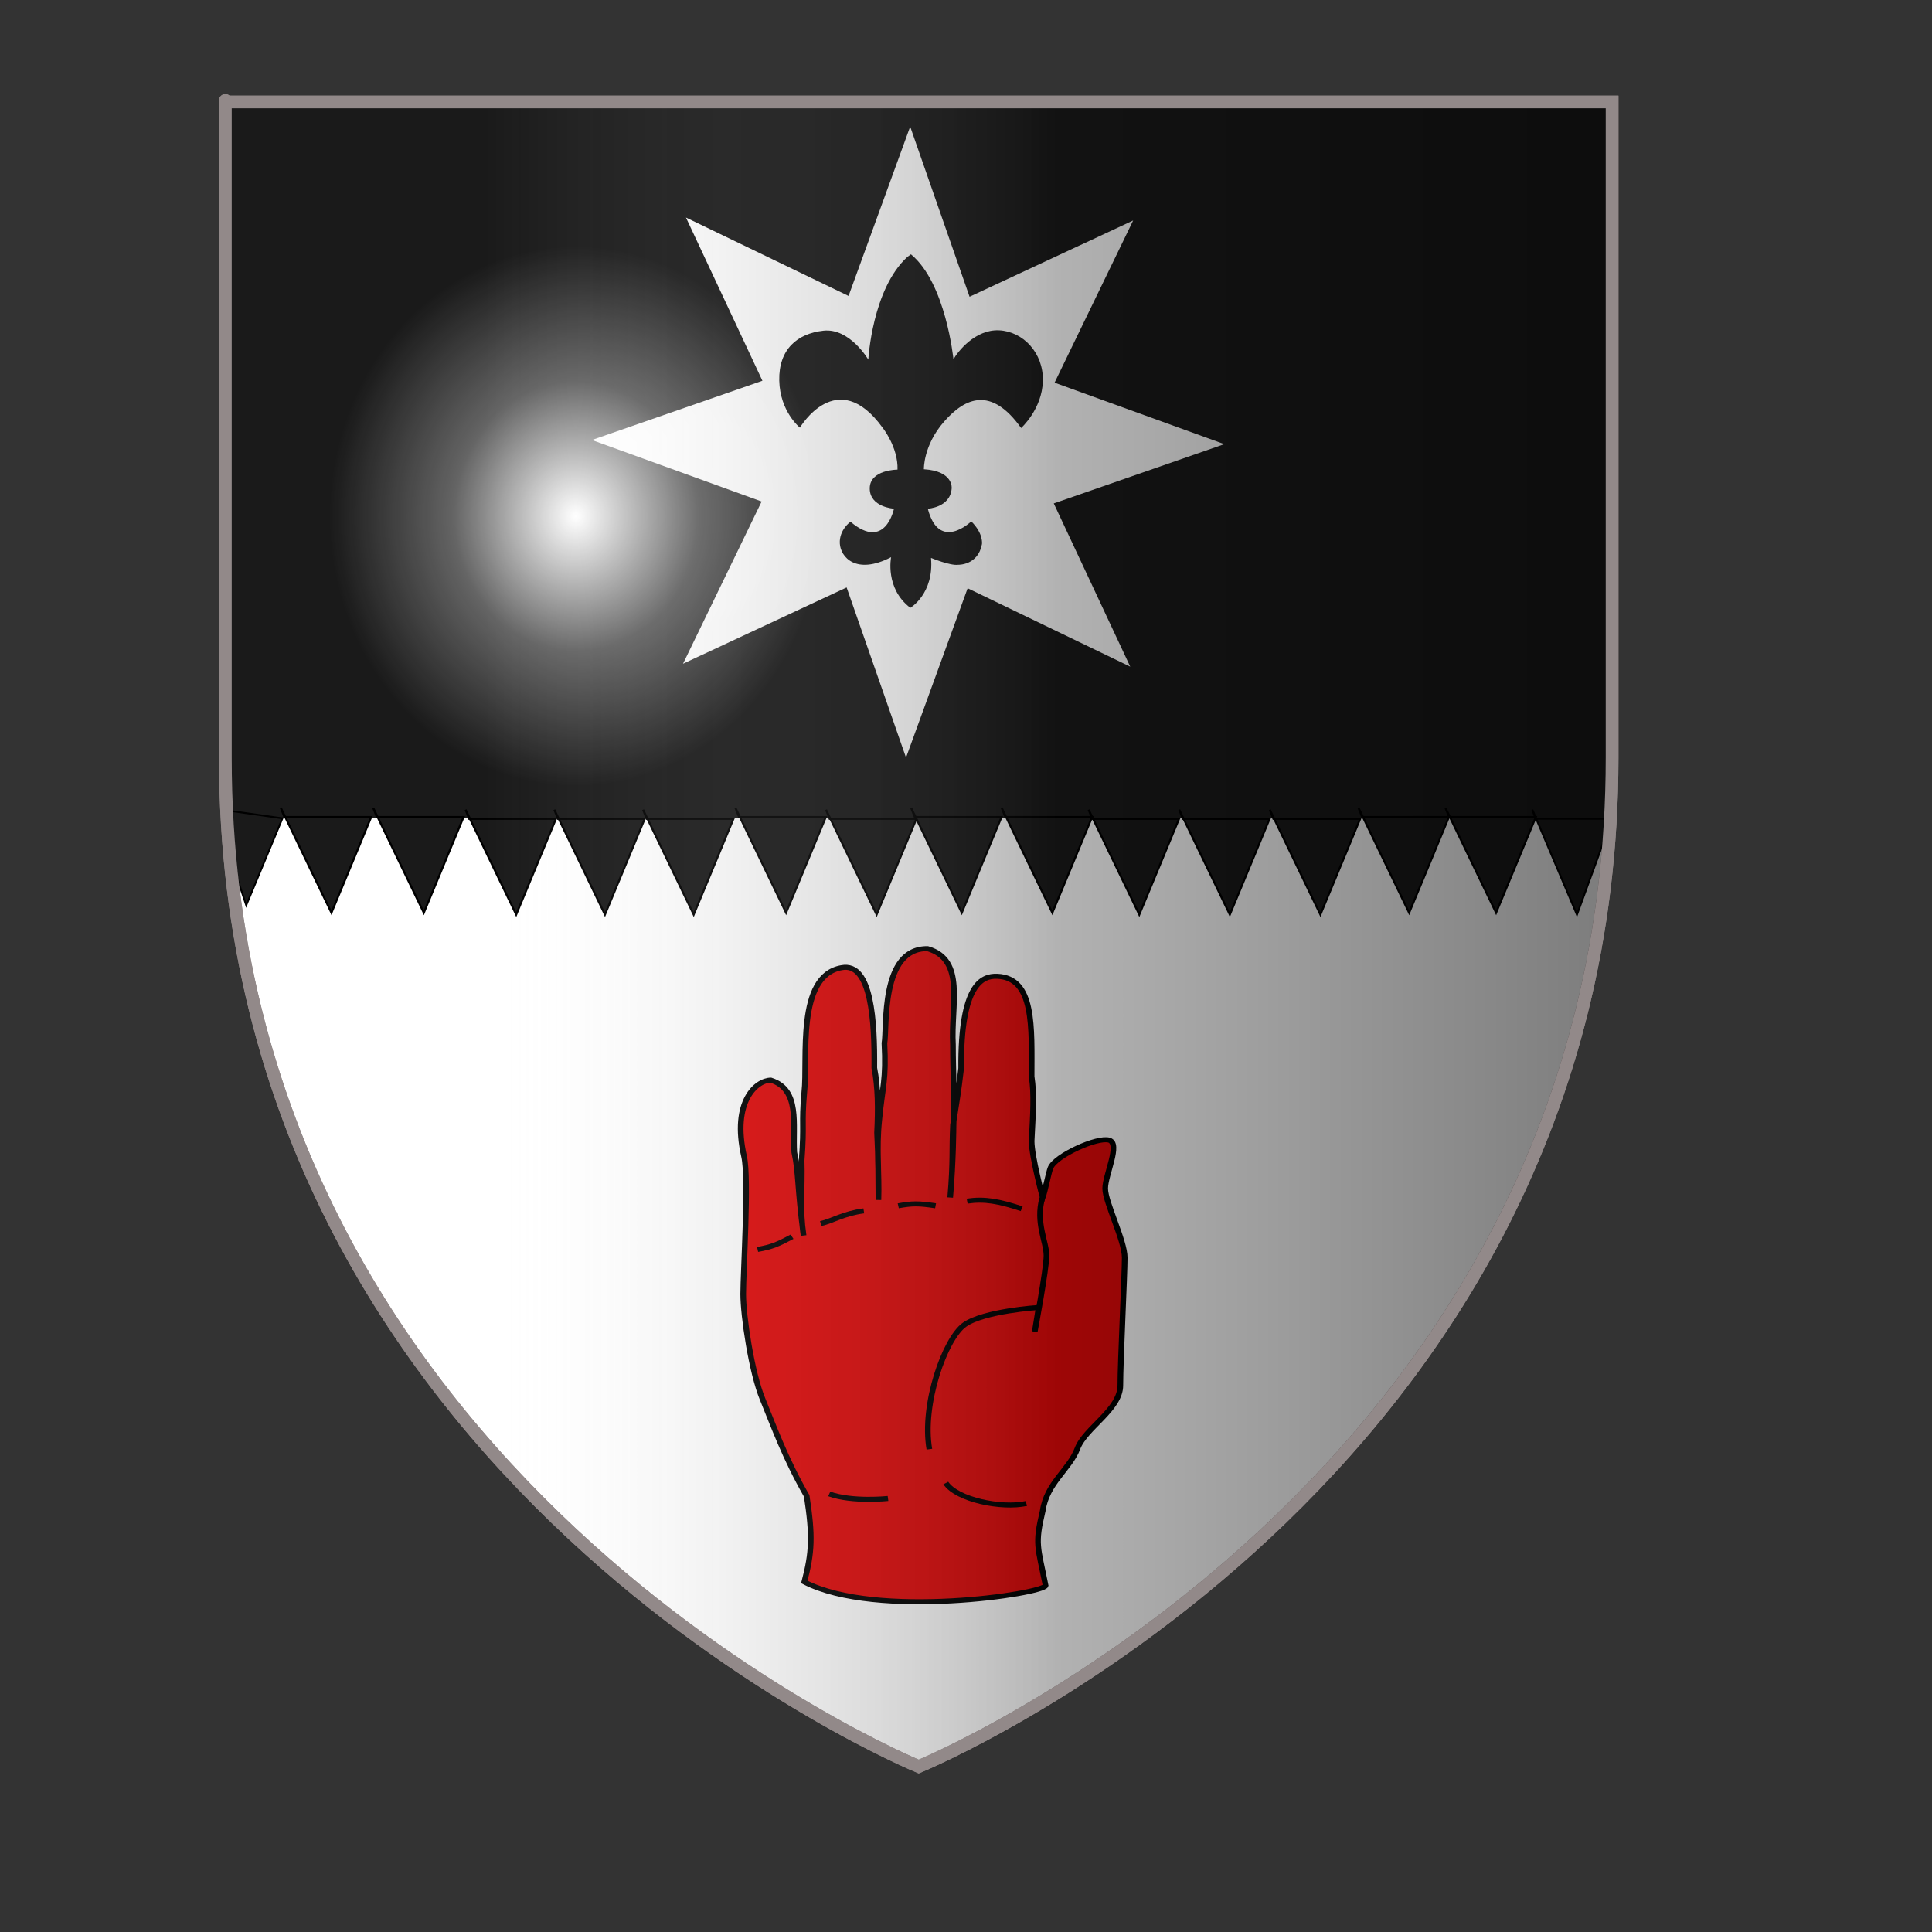 <?xml version="1.0" encoding="UTF-8" standalone="no"?>
<!-- Created with Inkscape (http://www.inkscape.org/) -->
<svg
   xmlns:dc="http://purl.org/dc/elements/1.1/"
   xmlns:cc="http://web.resource.org/cc/"
   xmlns:rdf="http://www.w3.org/1999/02/22-rdf-syntax-ns#"
   xmlns:svg="http://www.w3.org/2000/svg"
   xmlns="http://www.w3.org/2000/svg"
   xmlns:xlink="http://www.w3.org/1999/xlink"
   xmlns:sodipodi="http://sodipodi.sourceforge.net/DTD/sodipodi-0.dtd"
   xmlns:inkscape="http://www.inkscape.org/namespaces/inkscape"
   width="800pt"
   height="800pt"
   id="svg2280"
   sodipodi:version="0.32"
   inkscape:version="0.45"
   version="1.0"
   sodipodi:docbase="/home/mario/Documenti/Università/Monnezza"
   sodipodi:docname="tyrone_arms_3d.svg"
   inkscape:output_extension="org.inkscape.output.svg.inkscape"
   sodipodi:modified="true">
  <rect width="100%" height="100%" fill="#333333" stroke="none"/>
  <defs
     id="defs2282">
    <linearGradient
       id="linearGradient15166">
      <stop
         id="stop15168"
         offset="0"
         style="stop-color:#ffffff;stop-opacity:1;" />
      <stop
         style="stop-color:#ffffff;stop-opacity:0.321;"
         offset="0.5"
         id="stop15172" />
      <stop
         id="stop15170"
         offset="1"
         style="stop-color:#ffffff;stop-opacity:0;" />
    </linearGradient>
    <clipPath
       id="id0">
      <path
         d="M5.31374e+006 3.26271e+006c-65270,65310 -261520,266880 -388790,452890 -154530,225850 -569070,720240 -854340,1.20761e+006 -1.2023e+006,2.05391e+006 -1.19434e+006,5.49093e+006 198100,7.4458e+006 476060,668320 442260,547140 584920,856200 142640,309060 190180,427920 202070,594340 31740,444460 -294550,155210 -487370,261530 -390520,215290 117220,590720 400650,493750 0,0 -131090,282560 188010,205050 319100,-77510 718910,-223340 1.03987e+006,-579940 320950,-356610 392270,-499260 463590,-641910 71320,-142640 95100,-213960 95100,-213960 0,0 -404160,-213960 -927190,-867760 -523020,-653770 -939080,-1.21247e+006 -1.28379e+006,-2.5438e+006 -344730,-1.33136e+006 -202090,-2.1159e+006 -71340,-2.78157e+006 130770,-665670 701340,-1.74739e+006 986640,-2.16344e+006 268680,-391840 621680,-709850 661830,-745520 -224270,-193200 -424970,-412500 -591450,-641570l-3410 -4680c-9140,-12640 -18180,-25290 -27130,-37980l-9700 -13840 -280 -400c-9220,-13230 -18300,-26470 -27300,-39750l-1770 -2610c-53260,-78850 -102360,-158520 -146920,-238440z"
         id="path54153" />
    </clipPath>
    <clipPath
       id="id1">
      <path
         d="M1.07058e+007 4.54366e+006c-62930,-1.51309e+006 -1.27894e+006,-1.07553e+006 -1.95032e+006,-800920 -638320,261090 -1.34718e+006,-281870 -2.4159e+006,-1.57806e+006 -353750,344270 -707510,688550 -1.06127e+006,1.03279e+006 530760,1.00966e+006 1.80729e+006,2.01425e+006 2.9844e+006,1.70945e+006 751830,-194670 1.37436e+006,-722430 1.49062e+006,-635890 71490,53210 47890,165800 47890,165800 345010,89210 598330,125970 904580,106830z"
         id="path54156" />
    </clipPath>
    <clipPath
       id="id2">
      <path
         d="M5.92575e+006 1.25947e+007c88620,-183770 3.63227e+006,-7.53119e+006 3.69499e+006,-7.65665e+006 145090,-290170 413980,-120750 368450,152470 -25400,152450 -406560,1.34671e+006 -406560,1.34671e+006l-2.73153e+006 6.49217e+006 -198280 349880c-138440,-95120 -405130,-303980 -727070,-684580z"
         id="path54159" />
    </clipPath>
    <clipPath
       id="id3">
      <path
         d="M4.5888e+006 5.35145e+006c-400490,527930 -650900,1.29655e+006 -747280,1.9453e+006 -130810,880410 -102660,1.70479e+006 42700,2.57804e+006 70020,420790 229550,809470 367230,1.20993e+006 -48390,152480 -96800,304970 -145190,457470 -99620,27070 -199260,54150 -298910,81240 -8540,-21390 -17080,-42760 -25630,-64130 -236410,-473440 -381250,-982270 -486800,-1.50067e+006 -209600,-1.02936e+006 -268920,-2.27745e+006 25630,-3.29631e+006 155630,-538330 417890,-1.5019e+006 794260,-1.89826e+006 82550,-31350 165100,-62710 247670,-94060 74010,76950 148030,153930 222060,230880 1420,116850 2840,233720 4260,350570z"
         id="path54162" />
    </clipPath>
    <clipPath
       id="id4">
      <path
         d="M8.1597e+006 1.33614e+007c76220,-139770 2.19793e+006,-6.49218e+006 2.41392e+006,-7.19095e+006 131560,-425670 556320,-1.17296e+006 -490,-1.40236e+006 -436260,-179740 -619840,269840 -761800,589250 -1.10615e+006,2.48885e+006 -2.01248e+006,5.15569e+006 -3.09999e+006,7.62291e+006 -28910,65570 -97110,195000 -60680,297570 67190,46290 104890,66260 104890,66260 0,0 -3620,10950 -12370,32880 28470,14730 63950,26790 107920,35250 330330,63520 635230,25410 902040,88930 266810,63520 419260,-127040 406560,-139740z"
         id="path54165" />
    </clipPath>
    <radialGradient
       gradientTransform="matrix(1.353,0,0,1.349,-77.629,-85.747)"
       gradientUnits="userSpaceOnUse"
       xlink:href="#linearGradient2893"
       id="radialGradient3163"
       fy="226.331"
       fx="221.445"
       r="300"
       cy="226.331"
       cx="221.445" />
    <radialGradient
       gradientTransform="matrix(0,1.386,-1.323,-5.741131e-8,-158.082,-109.541)"
       gradientUnits="userSpaceOnUse"
       xlink:href="#linearGradient2955"
       id="radialGradient2871"
       fy="218.901"
       fx="225.524"
       r="300"
       cy="218.901"
       cx="225.524" />
    <radialGradient
       gradientTransform="matrix(0,1.749,-1.593,-1.049767e-7,551.788,-191.29)"
       gradientUnits="userSpaceOnUse"
       xlink:href="#linearGradient2955"
       id="radialGradient2865"
       fy="218.901"
       fx="225.524"
       r="300"
       cy="218.901"
       cx="225.524" />
    <radialGradient
       gradientTransform="matrix(-4.167939e-4,2.183,-1.884,-3.599562e-4,615.597,-289.121)"
       gradientUnits="userSpaceOnUse"
       xlink:href="#linearGradient2955"
       id="radialGradient1911"
       fy="218.901"
       fx="225.524"
       r="300"
       cy="218.901"
       cx="225.524" />
    <clipPath
       id="clip">
      <path
         id="path10"
         d="M 0,-200 L 0,600 L 300,600 L 300,-200 L 0,-200 z " />
    </clipPath>
    <polygon
       id="star"
       transform="scale(53,53)"
       points="0,-1 0.588,0.809 -0.951,-0.309 0.951,-0.309 -0.588,0.809 0,-1 " />
    <radialGradient
       gradientTransform="matrix(-4.167939e-4,2.183,-1.884,-3.599562e-4,615.597,-289.121)"
       gradientUnits="userSpaceOnUse"
       xlink:href="#linearGradient2955"
       id="radialGradient2961"
       fy="218.901"
       fx="225.524"
       r="300"
       cy="218.901"
       cx="225.524" />
    <linearGradient
       id="linearGradient2955">
      <stop
         id="stop2867"
         offset="0"
         style="stop-color:#fd0000;stop-opacity:1" />
      <stop
         id="stop2873"
         offset="0.5"
         style="stop-color:#e77275;stop-opacity:0.659" />
      <stop
         id="stop2959"
         offset="1"
         style="stop-color:black;stop-opacity:0.323" />
    </linearGradient>
    <linearGradient
       id="linearGradient2885">
      <stop
         id="stop2887"
         offset="0"
         style="stop-color:white;stop-opacity:1" />
      <stop
         id="stop2891"
         offset="0.229"
         style="stop-color:white;stop-opacity:1" />
      <stop
         id="stop2889"
         offset="1"
         style="stop-color:black;stop-opacity:1" />
    </linearGradient>
    <linearGradient
       id="linearGradient2893">
      <stop
         id="stop2895"
         offset="0"
         style="stop-color:white;stop-opacity:0.314" />
      <stop
         id="stop2897"
         offset="0.19"
         style="stop-color:white;stop-opacity:0.251" />
      <stop
         id="stop2901"
         offset="0.6"
         style="stop-color:#6b6b6b;stop-opacity:0.125" />
      <stop
         id="stop2899"
         offset="1"
         style="stop-color:black;stop-opacity:0.125" />
    </linearGradient>
    <linearGradient
       gradientUnits="userSpaceOnUse"
       xlink:href="#linearGradient1732"
       id="linearGradient2433"
       y2="96.5"
       x2="180"
       y1="92.5"
       x1="171" />
    <linearGradient
       gradientTransform="translate(-1.428571e-5,-5.714286e-5)"
       gradientUnits="userSpaceOnUse"
       xlink:href="#linearGradient1732"
       id="linearGradient1561"
       y2="467.622"
       x2="124.137"
       y1="496.131"
       x1="94.281" />
    <linearGradient
       gradientTransform="translate(-1.428571e-5,-5.714286e-5)"
       gradientUnits="userSpaceOnUse"
       xlink:href="#linearGradient1732"
       id="linearGradient1559"
       y2="185.716"
       x2="296.929"
       y1="176.249"
       x1="270.496" />
    <linearGradient
       gradientTransform="translate(-1.428571e-5,-5.714286e-5)"
       gradientUnits="userSpaceOnUse"
       xlink:href="#linearGradient1732"
       id="linearGradient1557"
       y2="101.814"
       x2="193.021"
       y1="75.234"
       x1="179.583" />
    <linearGradient
       gradientTransform="translate(-1.428571e-5,-5.714286e-5)"
       gradientUnits="userSpaceOnUse"
       xlink:href="#linearGradient1732"
       id="linearGradient1555"
       y2="90.412"
       x2="137.605"
       y1="75.234"
       x1="112.239" />
    <linearGradient
       gradientTransform="translate(-1.428571e-5,-5.714286e-5)"
       gradientUnits="userSpaceOnUse"
       xlink:href="#linearGradient1732"
       id="linearGradient1553"
       y2="137.971"
       x2="124.361"
       y1="139.21"
       x1="87.547" />
    <linearGradient
       gradientTransform="translate(-1.428571e-5,-5.714286e-5)"
       gradientUnits="userSpaceOnUse"
       xlink:href="#linearGradient1732"
       id="linearGradient1551"
       y2="137.971"
       x2="157.2"
       y1="115.64"
       x1="124.585" />
    <linearGradient
       gradientTransform="translate(-1.428571e-5,-5.714286e-5)"
       gradientUnits="userSpaceOnUse"
       xlink:href="#linearGradient1732"
       id="linearGradient1549"
       y2="213.55"
       x2="211.83"
       y1="217.778"
       x1="177.338" />
    <linearGradient
       id="linearGradient1732">
      <stop
         id="stop1734"
         offset="0"
         style="stop-color:white;stop-opacity:1" />
      <stop
         id="stop1736"
         offset="1"
         style="stop-color:white;stop-opacity:1" />
    </linearGradient>
    <linearGradient
       gradientTransform="translate(75.923,47.102)"
       gradientUnits="userSpaceOnUse"
       xlink:href="#linearGradient1732"
       id="linearGradient1397"
       y2="48.303"
       x2="243.124"
       y1="51.421"
       x1="241.143" />
    <linearGradient
       gradientTransform="translate(-1.428571e-5,-5.714286e-5)"
       gradientUnits="userSpaceOnUse"
       xlink:href="#linearGradient1732"
       id="linearGradient1682"
       y2="546.905"
       x2="341.27"
       y1="571.111"
       x1="337.302" />
    <linearGradient
       gradientTransform="translate(-1.428571e-5,-5.714286e-5)"
       gradientUnits="userSpaceOnUse"
       xlink:href="#linearGradient1732"
       id="linearGradient1674"
       y2="547.595"
       x2="319.151"
       y1="566.746"
       x1="300" />
    <linearGradient
       gradientTransform="translate(-1.428571e-5,-5.714286e-5)"
       gradientUnits="userSpaceOnUse"
       xlink:href="#linearGradient1732"
       id="linearGradient1666"
       y2="534.603"
       x2="312.302"
       y1="534.206"
       x1="266.27" />
    <linearGradient
       gradientTransform="translate(-1.428571e-5,-5.714286e-5)"
       gradientUnits="userSpaceOnUse"
       xlink:href="#linearGradient1732"
       id="linearGradient1658"
       y2="513.175"
       x2="321.825"
       y1="493.73"
       x1="292.857" />
    <linearGradient
       gradientTransform="translate(-1.428571e-5,-5.714286e-5)"
       gradientUnits="userSpaceOnUse"
       xlink:href="#linearGradient1732"
       id="linearGradient1650"
       y2="458.413"
       x2="186.508"
       y1="491.746"
       x1="186.508" />
    <linearGradient
       gradientTransform="translate(-1.428571e-5,-5.714286e-5)"
       gradientUnits="userSpaceOnUse"
       xlink:href="#linearGradient1732"
       id="linearGradient1642"
       y2="454.048"
       x2="163.889"
       y1="488.968"
       x1="143.651" />
    <linearGradient
       gradientTransform="translate(-1.428571e-5,-5.714286e-5)"
       gradientUnits="userSpaceOnUse"
       xlink:href="#linearGradient1732"
       id="linearGradient1582"
       y2="242.341"
       x2="130.357"
       y1="225.278"
       x1="107.143" />
    <linearGradient
       gradientTransform="translate(-1.428571e-5,-5.714286e-5)"
       gradientUnits="userSpaceOnUse"
       xlink:href="#linearGradient1732"
       id="linearGradient1622"
       y2="415.357"
       x2="166.667"
       y1="395.317"
       x1="131.151" />
    <linearGradient
       gradientTransform="translate(-1.428571e-5,-5.714286e-5)"
       gradientUnits="userSpaceOnUse"
       xlink:href="#linearGradient1732"
       id="linearGradient1614"
       y2="294.722"
       x2="136.325"
       y1="312.778"
       x1="118.452" />
    <linearGradient
       gradientTransform="translate(-1.428571e-5,-5.714286e-5)"
       gradientUnits="userSpaceOnUse"
       xlink:href="#linearGradient1732"
       id="linearGradient1606"
       y2="280.635"
       x2="118.056"
       y1="297.103"
       x1="88.492" />
    <linearGradient
       gradientTransform="translate(-1.428571e-5,-5.714286e-5)"
       gradientUnits="userSpaceOnUse"
       xlink:href="#linearGradient1732"
       id="linearGradient1598"
       y2="257.619"
       x2="115.675"
       y1="260.595"
       x1="84.127" />
    <linearGradient
       gradientTransform="translate(-1.428571e-5,-5.714286e-5)"
       gradientUnits="userSpaceOnUse"
       xlink:href="#linearGradient1732"
       id="linearGradient1590"
       y2="258.413"
       x2="113.69"
       y1="264.167"
       x1="82.143" />
    <linearGradient
       gradientTransform="translate(-1.428571e-5,-5.714286e-5)"
       gradientUnits="userSpaceOnUse"
       xlink:href="#linearGradient1732"
       id="linearGradient1800"
       y2="166.385"
       x2="139.396"
       y1="191.963"
       x1="107.75" />
    <linearGradient
       gradientUnits="userSpaceOnUse"
       xlink:href="#linearGradient1732"
       id="linearGradient6168"
       y2="96.5"
       x2="180"
       y1="92.5"
       x1="171" />
    <linearGradient
       gradientTransform="translate(-1.428571e-5,-5.714286e-5)"
       gradientUnits="userSpaceOnUse"
       xlink:href="#linearGradient1732"
       id="linearGradient6166"
       y2="467.622"
       x2="124.137"
       y1="496.131"
       x1="94.281" />
    <linearGradient
       gradientTransform="translate(-1.428571e-5,-5.714286e-5)"
       gradientUnits="userSpaceOnUse"
       xlink:href="#linearGradient1732"
       id="linearGradient6164"
       y2="185.716"
       x2="296.929"
       y1="176.249"
       x1="270.496" />
    <linearGradient
       gradientTransform="translate(-1.428571e-5,-5.714286e-5)"
       gradientUnits="userSpaceOnUse"
       xlink:href="#linearGradient1732"
       id="linearGradient6162"
       y2="101.814"
       x2="193.021"
       y1="75.234"
       x1="179.583" />
    <linearGradient
       gradientTransform="translate(-1.428571e-5,-5.714286e-5)"
       gradientUnits="userSpaceOnUse"
       xlink:href="#linearGradient1732"
       id="linearGradient6160"
       y2="90.412"
       x2="137.605"
       y1="75.234"
       x1="112.239" />
    <linearGradient
       gradientTransform="translate(-1.428571e-5,-5.714286e-5)"
       gradientUnits="userSpaceOnUse"
       xlink:href="#linearGradient1732"
       id="linearGradient6158"
       y2="137.971"
       x2="124.361"
       y1="139.21"
       x1="87.547" />
    <linearGradient
       gradientTransform="translate(-1.428571e-5,-5.714286e-5)"
       gradientUnits="userSpaceOnUse"
       xlink:href="#linearGradient1732"
       id="linearGradient6156"
       y2="137.971"
       x2="157.2"
       y1="115.64"
       x1="124.585" />
    <linearGradient
       gradientTransform="translate(-1.428571e-5,-5.714286e-5)"
       gradientUnits="userSpaceOnUse"
       xlink:href="#linearGradient1732"
       id="linearGradient6154"
       y2="213.55"
       x2="211.83"
       y1="217.778"
       x1="177.338" />
    <linearGradient
       id="linearGradient6148">
      <stop
         id="stop6150"
         offset="0"
         style="stop-color:white;stop-opacity:1" />
      <stop
         id="stop6152"
         offset="1"
         style="stop-color:white;stop-opacity:1" />
    </linearGradient>
    <linearGradient
       gradientTransform="translate(75.923,47.102)"
       gradientUnits="userSpaceOnUse"
       xlink:href="#linearGradient1732"
       id="linearGradient6146"
       y2="48.303"
       x2="243.124"
       y1="51.421"
       x1="241.143" />
    <linearGradient
       gradientTransform="translate(-1.428571e-5,-5.714286e-5)"
       gradientUnits="userSpaceOnUse"
       xlink:href="#linearGradient1732"
       id="linearGradient6144"
       y2="546.905"
       x2="341.27"
       y1="571.111"
       x1="337.302" />
    <linearGradient
       gradientTransform="translate(-1.428571e-5,-5.714286e-5)"
       gradientUnits="userSpaceOnUse"
       xlink:href="#linearGradient1732"
       id="linearGradient6142"
       y2="547.595"
       x2="319.151"
       y1="566.746"
       x1="300" />
    <linearGradient
       gradientTransform="translate(-1.428571e-5,-5.714286e-5)"
       gradientUnits="userSpaceOnUse"
       xlink:href="#linearGradient1732"
       id="linearGradient6140"
       y2="534.603"
       x2="312.302"
       y1="534.206"
       x1="266.27" />
    <linearGradient
       gradientTransform="translate(-1.428571e-5,-5.714286e-5)"
       gradientUnits="userSpaceOnUse"
       xlink:href="#linearGradient1732"
       id="linearGradient6138"
       y2="513.175"
       x2="321.825"
       y1="493.73"
       x1="292.857" />
    <linearGradient
       gradientTransform="translate(-1.428571e-5,-5.714286e-5)"
       gradientUnits="userSpaceOnUse"
       xlink:href="#linearGradient1732"
       id="linearGradient6136"
       y2="458.413"
       x2="186.508"
       y1="491.746"
       x1="186.508" />
    <linearGradient
       gradientTransform="translate(-1.428571e-5,-5.714286e-5)"
       gradientUnits="userSpaceOnUse"
       xlink:href="#linearGradient1732"
       id="linearGradient6134"
       y2="454.048"
       x2="163.889"
       y1="488.968"
       x1="143.651" />
    <linearGradient
       gradientTransform="translate(-1.428571e-5,-5.714286e-5)"
       gradientUnits="userSpaceOnUse"
       xlink:href="#linearGradient1732"
       id="linearGradient6132"
       y2="242.341"
       x2="130.357"
       y1="225.278"
       x1="107.143" />
    <linearGradient
       gradientTransform="translate(-1.428571e-5,-5.714286e-5)"
       gradientUnits="userSpaceOnUse"
       xlink:href="#linearGradient1732"
       id="linearGradient6130"
       y2="415.357"
       x2="166.667"
       y1="395.317"
       x1="131.151" />
    <linearGradient
       gradientTransform="translate(-1.428571e-5,-5.714286e-5)"
       gradientUnits="userSpaceOnUse"
       xlink:href="#linearGradient1732"
       id="linearGradient6128"
       y2="294.722"
       x2="136.325"
       y1="312.778"
       x1="118.452" />
    <linearGradient
       gradientTransform="translate(-1.428571e-5,-5.714286e-5)"
       gradientUnits="userSpaceOnUse"
       xlink:href="#linearGradient1732"
       id="linearGradient6126"
       y2="280.635"
       x2="118.056"
       y1="297.103"
       x1="88.492" />
    <linearGradient
       gradientTransform="translate(-1.428571e-5,-5.714286e-5)"
       gradientUnits="userSpaceOnUse"
       xlink:href="#linearGradient1732"
       id="linearGradient6124"
       y2="257.619"
       x2="115.675"
       y1="260.595"
       x1="84.127" />
    <linearGradient
       gradientTransform="translate(-1.428571e-5,-5.714286e-5)"
       gradientUnits="userSpaceOnUse"
       xlink:href="#linearGradient1732"
       id="linearGradient6122"
       y2="258.413"
       x2="113.69"
       y1="264.167"
       x1="82.143" />
    <linearGradient
       gradientTransform="translate(-1.428571e-5,-5.714286e-5)"
       gradientUnits="userSpaceOnUse"
       xlink:href="#linearGradient1732"
       id="linearGradient6120"
       y2="166.385"
       x2="139.396"
       y1="191.963"
       x1="107.75" />
    <radialGradient
       gradientTransform="matrix(0,1.386,-1.323,-5.741131e-8,-158.082,-109.541)"
       gradientUnits="userSpaceOnUse"
       xlink:href="#linearGradient2955"
       id="radialGradient31018"
       fy="218.901"
       fx="225.524"
       r="300"
       cy="218.901"
       cx="225.524" />
    <radialGradient
       gradientTransform="matrix(0,1.749,-1.593,-1.049767e-7,551.788,-191.29)"
       gradientUnits="userSpaceOnUse"
       xlink:href="#linearGradient2955"
       id="radialGradient31016"
       fy="218.901"
       fx="225.524"
       r="300"
       cy="218.901"
       cx="225.524" />
    <radialGradient
       gradientTransform="matrix(-4.167939e-4,2.183,-1.884,-3.599562e-4,615.597,-289.121)"
       gradientUnits="userSpaceOnUse"
       xlink:href="#linearGradient2955"
       id="radialGradient31014"
       fy="218.901"
       fx="225.524"
       r="300"
       cy="218.901"
       cx="225.524" />
    <clipPath
       id="clipPath31010">
      <path
         id="path31012"
         d="M 0,-200 L 0,600 L 300,600 L 300,-200 L 0,-200 z " />
    </clipPath>
    <polygon
       id="polygon31008"
       transform="scale(53,53)"
       points="0,-1 0.588,0.809 -0.951,-0.309 0.951,-0.309 -0.588,0.809 0,-1 " />
    <radialGradient
       gradientTransform="matrix(-4.167939e-4,2.183,-1.884,-3.599562e-4,615.597,-289.121)"
       gradientUnits="userSpaceOnUse"
       xlink:href="#linearGradient2955"
       id="radialGradient31006"
       fy="218.901"
       fx="225.524"
       r="300"
       cy="218.901"
       cx="225.524" />
    <linearGradient
       id="linearGradient30998">
      <stop
         id="stop31000"
         offset="0"
         style="stop-color:#fd0000;stop-opacity:1" />
      <stop
         id="stop31002"
         offset="0.5"
         style="stop-color:#e77275;stop-opacity:0.659" />
      <stop
         id="stop31004"
         offset="1"
         style="stop-color:black;stop-opacity:0.323" />
    </linearGradient>
    <linearGradient
       id="linearGradient30990">
      <stop
         id="stop30992"
         offset="0"
         style="stop-color:white;stop-opacity:1" />
      <stop
         id="stop30994"
         offset="0.229"
         style="stop-color:white;stop-opacity:1" />
      <stop
         id="stop30996"
         offset="1"
         style="stop-color:black;stop-opacity:1" />
    </linearGradient>
    <linearGradient
       id="linearGradient30980">
      <stop
         id="stop30982"
         offset="0"
         style="stop-color:#ffffff;stop-opacity:0;" />
      <stop
         id="stop30984"
         offset="0.19"
         style="stop-color:#ffffff;stop-opacity:0;" />
      <stop
         id="stop30986"
         offset="0.6"
         style="stop-color:#000000;stop-opacity:0.303;" />
      <stop
         id="stop30988"
         offset="1"
         style="stop-color:#000000;stop-opacity:0.515;" />
    </linearGradient>
    <linearGradient
       inkscape:collect="always"
       xlink:href="#linearGradient30980"
       id="linearGradient14184"
       x1="28.029"
       y1="328.572"
       x2="579.907"
       y2="328.572"
       gradientUnits="userSpaceOnUse" />
    <radialGradient
       inkscape:collect="always"
       xlink:href="#linearGradient15166"
       id="radialGradient15164"
       cx="345.954"
       cy="313"
       fx="345.954"
       fy="313"
       r="110.069"
       gradientTransform="matrix(1,0,0,1.354,0,-110.794)"
       gradientUnits="userSpaceOnUse" />
  </defs>
  <sodipodi:namedview
     id="base"
     pagecolor="#ffffff"
     bordercolor="#666666"
     borderopacity="1.0"
     inkscape:pageopacity="0.0"
     inkscape:pageshadow="2"
     inkscape:zoom="0.5"
     inkscape:cx="433.86234"
     inkscape:cy="446.03223"
     inkscape:current-layer="layer7"
     inkscape:document-units="px"
     inkscape:window-width="1024"
     inkscape:window-height="712"
     inkscape:window-x="0"
     inkscape:window-y="6"
     showguides="true"
     inkscape:guide-bbox="true" />
  <g
     id="layer1"
     inkscape:label="Layer 1"
     inkscape:groupmode="layer">
    <g
       id="g2954"
       transform="matrix(1.4,0,0,1.4,81.677,55.333)">
      <g
         id="layer4" />
      <g
         id="layer2">
        <path
           id="path2875"
           style="opacity:1;fill:none;fill-opacity:1;fill-rule:evenodd;stroke:none;stroke-width:1px;stroke-linecap:butt;stroke-linejoin:miter;stroke-opacity:1"
           d="M 300,658.5 C 300,658.5 598.5,546.18 598.5,260.728 C 598.5,-24.723 598.5,2.176 598.5,2.176 L 1.5,2.176 L 1.5,260.728 C 1.5,546.18 300,658.5 300,658.5 z " />
      </g>
      <path
         d="M 303.968,657.136 C 303.968,657.136 30.536,544.794 30.536,259.286 C 30.536,-26.221 30.536,0.684 30.536,0.684 L 577.4,0.684 L 577.4,259.286 C 577.4,544.794 303.968,657.136 303.968,657.136 z "
         style="fill:#ffffff;fill-opacity:1;fill-rule:evenodd;stroke:#928989;stroke-width:5.014;stroke-linecap:butt;stroke-linejoin:miter;stroke-miterlimit:4;stroke-dasharray:none;stroke-opacity:1"
         id="path1411" />
      <rect
         style="opacity:1;fill:#1a1a1a;fill-opacity:1;fill-rule:nonzero;stroke:none;stroke-width:8;stroke-miterlimit:4;stroke-dasharray:none;stroke-opacity:1"
         id="rect4332"
         width="764"
         height="394"
         x="126"
         y="58"
         transform="matrix(0.714,0,0,0.714,-58.34,-39.524)" />
      <path
         style="fill:#1a1a1a;fill-rule:evenodd;stroke:#000000;stroke-width:0.8px;stroke-linecap:butt;stroke-linejoin:miter;stroke-opacity:1"
         d="M 52.417,279.091 L 72.369,320.433 L 88.045,282.686 L 53.842,282.686 L 52.417,279.091 z "
         id="path4334" />
      <path
         style="fill:#1a1a1a;fill-rule:evenodd;stroke:#000000;stroke-width:0.8px;stroke-linecap:butt;stroke-linejoin:miter;stroke-opacity:1"
         d="M 88.845,279.091 L 108.797,320.433 L 124.474,282.686 L 90.27,282.686 L 88.845,279.091 z "
         id="path4336" />
      <path
         style="fill:#1a1a1a;fill-rule:evenodd;stroke:#000000;stroke-width:0.8px;stroke-linecap:butt;stroke-linejoin:miter;stroke-opacity:1"
         d="M 125.274,279.805 L 145.226,321.148 L 160.902,283.4 L 126.699,283.4 L 125.274,279.805 z "
         id="path4338" />
      <path
         style="fill:#1a1a1a;fill-rule:evenodd;stroke:#000000;stroke-width:0.8px;stroke-linecap:butt;stroke-linejoin:miter;stroke-opacity:1"
         d="M 160.274,279.805 L 180.226,321.148 L 195.902,283.4 L 161.699,283.4 L 160.274,279.805 z "
         id="path4340" />
      <path
         style="fill:#1a1a1a;fill-rule:evenodd;stroke:#000000;stroke-width:0.8px;stroke-linecap:butt;stroke-linejoin:miter;stroke-opacity:1"
         d="M 195.274,279.805 L 215.226,321.148 L 230.902,283.4 L 196.699,283.4 L 195.274,279.805 z "
         id="path4342" />
      <path
         style="fill:#1a1a1a;fill-rule:evenodd;stroke:#000000;stroke-width:0.8px;stroke-linecap:butt;stroke-linejoin:miter;stroke-opacity:1"
         d="M 231.702,279.091 L 251.654,320.433 L 267.331,282.686 L 233.128,282.686 L 231.702,279.091 z "
         id="path4344" />
      <path
         style="fill:#1a1a1a;fill-rule:evenodd;stroke:#000000;stroke-width:0.8px;stroke-linecap:butt;stroke-linejoin:miter;stroke-opacity:1"
         d="M 267.417,279.805 L 287.369,321.148 L 303.045,283.4 L 268.842,283.4 L 267.417,279.805 z "
         id="path4346" />
      <path
         style="fill:#1a1a1a;fill-rule:evenodd;stroke:#000000;stroke-width:0.8px;stroke-linecap:butt;stroke-linejoin:miter;stroke-opacity:1"
         d="M 300.988,279.091 L 320.94,320.433 L 336.617,282.686 L 302.413,282.686 L 300.988,279.091 z "
         id="path4348" />
      <path
         style="fill:#1a1a1a;fill-rule:evenodd;stroke:#000000;stroke-width:0.8px;stroke-linecap:butt;stroke-linejoin:miter;stroke-opacity:1"
         d="M 336.702,279.091 L 356.654,320.433 L 372.331,282.686 L 338.128,282.686 L 336.702,279.091 z "
         id="path4350" />
      <path
         style="fill:#1a1a1a;fill-rule:evenodd;stroke:#000000;stroke-width:0.8px;stroke-linecap:butt;stroke-linejoin:miter;stroke-opacity:1"
         d="M 370.988,279.805 L 390.94,321.148 L 406.617,283.4 L 372.413,283.4 L 370.988,279.805 z "
         id="path4352" />
      <path
         style="fill:#1a1a1a;fill-rule:evenodd;stroke:#000000;stroke-width:0.8px;stroke-linecap:butt;stroke-linejoin:miter;stroke-opacity:1"
         d="M 406.702,279.805 L 426.654,321.148 L 442.331,283.4 L 408.128,283.4 L 406.702,279.805 z "
         id="path4354" />
      <path
         style="fill:#1a1a1a;fill-rule:evenodd;stroke:#000000;stroke-width:0.8px;stroke-linecap:butt;stroke-linejoin:miter;stroke-opacity:1"
         d="M 442.417,279.805 L 462.369,321.148 L 478.045,283.4 L 443.842,283.4 L 442.417,279.805 z "
         id="path4356" />
      <path
         style="fill:#1a1a1a;fill-rule:evenodd;stroke:#000000;stroke-width:0.8px;stroke-linecap:butt;stroke-linejoin:miter;stroke-opacity:1"
         d="M 477.417,279.091 L 497.369,320.433 L 513.045,282.686 L 478.842,282.686 L 477.417,279.091 z "
         id="path4358" />
      <path
         style="fill:#1a1a1a;fill-rule:evenodd;stroke:#000000;stroke-width:0.8px;stroke-linecap:butt;stroke-linejoin:miter;stroke-opacity:1"
         d="M 511.702,279.091 L 531.654,320.433 L 547.331,282.686 L 513.128,282.686 L 511.702,279.091 z "
         id="path4360" />
      <path
         style="fill:#1a1a1a;fill-rule:evenodd;stroke:#000000;stroke-width:0.752px;stroke-linecap:butt;stroke-linejoin:miter;stroke-opacity:1"
         d="M 545.964,279.781 L 563.543,321.172 L 577.355,283.38 L 547.22,283.38 L 545.964,279.781 z "
         id="path4362" />
      <path
         style="fill:#1a1a1a;fill-rule:evenodd;stroke:#000000;stroke-width:1px;stroke-linecap:butt;stroke-linejoin:miter;stroke-opacity:1"
         d="M 156,452 L 136,500 L 131,485 L 129,465 L 128,448 L 156,452 z "
         id="path4364"
         transform="matrix(0.714,0,0,0.714,-58.34,-39.524)" />
      <path
         sodipodi:type="star"
         style="opacity:1;fill:#ffffff;fill-opacity:1;fill-rule:nonzero;stroke:none;stroke-width:8;stroke-miterlimit:4;stroke-dasharray:none;stroke-opacity:1"
         id="path4368"
         sodipodi:sides="8"
         sodipodi:cx="400"
         sodipodi:cy="195"
         sodipodi:r1="140.12138"
         sodipodi:r2="70.060684"
         sodipodi:arg1="0.74501609"
         sodipodi:arg2="1.1377152"
         inkscape:flatsided="false"
         inkscape:rounded="0"
         inkscape:randomized="0"
         d="M 503,290 L 429.402,258.592 L 405.657,335.007 L 375.824,260.757 L 305,298 L 336.408,224.402 L 259.993,200.657 L 334.243,170.824 L 297,100 L 370.598,131.408 L 394.343,54.993 L 424.176,129.243 L 495,92 L 463.592,165.598 L 540.007,189.343 L 465.757,219.176 L 503,290 z "
         transform="matrix(0.889,4.1654646e-2,-4.1774254e-2,0.887,-47.675,-54.805)" />
      <g
         transform="matrix(-0.744,0,0,0.659,447.478,331.359)"
         id="g9597">
        <g
           style="fill:#cbc46d;fill-opacity:1"
           id="g10725">
          <g
             transform="matrix(1.22,0,0,1.22,-43.003,-4.454)"
             id="g3657">
            <path
               id="path8616"
               style="fill:#e20909;fill-opacity:1;fill-rule:evenodd;stroke:#000000;stroke-width:2.459;stroke-linecap:butt;stroke-linejoin:miter;stroke-miterlimit:4;stroke-dasharray:none;stroke-opacity:1"
               d="M 139.491,129.821 C 138.444,126.465 136.939,117.524 136.08,115.153 C 133.897,109.13 115.731,99.891 110.644,101.587 C 105.557,103.283 112.34,118.544 112.34,125.327 C 112.34,132.11 103.861,150.762 103.861,159.241 C 103.861,167.72 105.761,210.044 105.761,221.914 C 105.761,233.784 121.023,242.732 124.414,252.906 C 127.805,263.08 137.775,269.795 139.471,283.361 C 143.001,300.055 141.607,300.728 138.229,320.087 C 139.138,324.085 211.623,336.681 243.059,318.297 C 239.676,303.683 239.373,295.746 242.029,276.101 C 251.483,257.481 256.418,241.755 261.214,228.565 C 266.01,215.376 269.608,187.876 269.608,177.085 C 269.608,166.294 267.066,120.333 269.214,109.69 C 274.755,82.233 263.612,72.168 257.617,72.168 C 244.678,76.795 248.151,94.221 247.425,107.54 C 245.415,117.981 246.22,123.917 243.374,148.368 C 245.174,134.904 243.827,125.791 244.222,111.592 C 242.973,92.789 244.342,94.669 243.065,78.043 C 241.458,62.023 246.739,21.061 226.921,17.012 C 213.726,14.035 212.476,43.98 212.653,66.173 C 211,75.707 210.947,86.241 211.454,97.948 C 210.837,111.864 210.955,117.987 210.854,130.922 C 210.48,117.531 211.843,106.202 210.503,91.662 C 209.065,74.845 207.427,72.197 208.25,54.02 C 207.051,46.825 210.117,7.317 189.502,7.668 C 172.878,13.181 179.441,35.444 178.48,54.782 C 178.48,69.215 177.741,78.622 178.232,94.659 C 178.232,94.659 178.304,112.151 179.679,129.748 C 178.288,111.614 179.009,106.208 178.449,94.133 C 176.493,79.722 176.355,80.023 174.914,66.316 C 175.183,25.223 165.873,20.923 159.295,21.209 C 142.947,21.92 144.307,46.389 144.307,70.37 C 143.108,79.053 143.708,88.714 144.307,102.049 C 144.307,109.575 139.491,129.821 139.491,129.821 z "
               sodipodi:nodetypes="cssssssccccssscccccccccccccccccsccc" />
            <path
               style="fill:#e20909;fill-opacity:1;fill-rule:evenodd;stroke:#000000;stroke-width:2.459;stroke-linecap:butt;stroke-linejoin:miter;stroke-miterlimit:4;stroke-dasharray:none;stroke-opacity:1"
               d="M 206.697,277.362 C 206.697,277.362 222.174,279.214 232.231,275.123"
               id="path8618" />
            <path
               style="fill:#e20909;fill-opacity:1;fill-rule:evenodd;stroke:#000000;stroke-width:2.459;stroke-linecap:butt;stroke-linejoin:miter;stroke-miterlimit:4;stroke-dasharray:none;stroke-opacity:1"
               d="M 146.596,279.811 C 157.332,282.444 176.617,278.067 181.595,269.78"
               id="path8620" />
            <path
               style="fill:#e20909;fill-opacity:1;fill-rule:evenodd;stroke:#000000;stroke-width:2.459;stroke-linecap:butt;stroke-linejoin:miter;stroke-miterlimit:4;stroke-dasharray:none;stroke-opacity:1"
               d="M 148.617,135.252 C 158.595,131.51 164.831,130.263 172.314,131.51"
               id="path8644" />
            <path
               style="fill:#e20909;fill-opacity:1;fill-rule:evenodd;stroke:#000000;stroke-width:2.459;stroke-linecap:butt;stroke-linejoin:miter;stroke-miterlimit:4;stroke-dasharray:none;stroke-opacity:1"
               d="M 186.034,133.794 C 193.517,132.547 196.012,132.547 202.248,133.794"
               id="path8646" />
            <path
               style="fill:#e20909;fill-opacity:1;fill-rule:evenodd;stroke:#000000;stroke-width:2.459;stroke-linecap:butt;stroke-linejoin:miter;stroke-miterlimit:4;stroke-dasharray:none;stroke-opacity:1"
               d="M 217.215,136.289 C 225.945,137.536 230.934,141.278 235.923,142.525"
               id="path8648" />
            <path
               style="fill:#e20909;fill-opacity:1;fill-rule:evenodd;stroke:#000000;stroke-width:2.459;stroke-linecap:butt;stroke-linejoin:miter;stroke-miterlimit:4;stroke-dasharray:none;stroke-opacity:1"
               d="M 248.395,148.971 C 254.632,152.713 257.126,153.96 263.362,155.207"
               id="path8650" />
            <path
               style="fill:#e20909;fill-opacity:1;fill-rule:evenodd;stroke:#000000;stroke-width:2.459;stroke-linecap:butt;stroke-linejoin:miter;stroke-miterlimit:4;stroke-dasharray:none;stroke-opacity:1"
               d="M 139.688,129.953 C 142.631,142.173 137.855,151.45 137.855,158.233 C 137.855,165.016 142.942,195.539 142.942,195.539 L 141.247,183.669 C 141.247,183.669 164.987,185.364 173.465,192.147 C 181.944,198.93 192.118,231.149 188.727,253.193"
               id="path8681" />
          </g>
        </g>
      </g>
      <path
         sodipodi:nodetypes="csscccsccscccccccccscsscccc"
         id="path1313"
         d="M 284.089,102.303 C 284.089,102.303 276.784,89.748 266.389,90.889 C 255.994,92.03 248.689,98.308 248.97,110.579 C 249.251,122.849 257.117,129.127 257.117,129.127 C 257.117,129.127 271.727,104.301 289.708,129.127 C 289.708,129.127 295.889,136.831 295.608,145.677 C 295.608,145.677 284.651,145.677 284.651,153.096 C 284.651,160.516 294.203,161.086 294.203,161.086 C 294.203,161.086 290.831,177.922 277.065,166.223 C 277.065,166.223 272.57,169.362 272.851,174.783 C 273.132,180.205 279.312,187.339 293.079,180.205 C 293.079,180.205 290.55,192.475 300.665,200.18 C 300.665,200.18 310.076,194.615 308.812,180.49 C 308.812,180.49 316.398,183.629 319.488,183.201 C 319.488,183.201 327.355,183.487 328.9,175.069 C 328.9,175.069 329.602,170.931 324.686,166.08 C 324.686,166.08 312.043,178.35 307.548,161.086 C 307.548,161.086 316.398,160.658 316.96,153.096 C 316.96,153.096 317.803,146.248 306.003,145.534 C 306.003,145.534 305.722,136.118 314.01,126.701 C 322.298,117.284 332.552,112.719 344.352,129.269 C 344.352,129.269 352.64,121.85 352.921,110.721 C 353.202,99.592 345.055,91.174 335.643,90.746 C 326.231,90.318 319.348,99.164 317.662,102.161 C 317.662,102.161 314.669,72.044 300.902,60.773 L 299.558,61.731 C 285.597,74.428 284.089,102.303 284.089,102.303 z "
         style="fill:#1a1a1a;fill-opacity:1;fill-rule:evenodd;stroke:none;stroke-width:1px;stroke-linecap:butt;stroke-linejoin:miter;stroke-opacity:1" />
    </g>
    <g
       inkscape:groupmode="layer"
       id="layer3"
       inkscape:label="ecud" />
  </g>
  <g
     inkscape:groupmode="layer"
     id="layer6"
     inkscape:label="ESCUDO">
    <path
       transform="matrix(1.4,0,0,1.4,81.677,55.333)"
       d="M 303.968,657.136 C 303.968,657.136 30.536,544.794 30.536,259.286 C 30.536,-26.221 30.536,0.684 30.536,0.684 L 577.4,0.684 L 577.4,259.286 C 577.4,544.794 303.968,657.136 303.968,657.136 z "
       style="fill:url(#linearGradient14184);fill-opacity:1.0;fill-rule:evenodd;stroke:#928989;stroke-width:5.014;stroke-linecap:butt;stroke-linejoin:miter;stroke-miterlimit:4;stroke-dasharray:none;stroke-opacity:1"
       id="path13207" />
  </g>
  <g
     inkscape:groupmode="layer"
     id="layer7"
     inkscape:label="flare">
    <path
       sodipodi:type="arc"
       style="opacity:1;fill:url(#radialGradient15164);fill-opacity:1;fill-rule:nonzero;stroke:none;stroke-width:8;stroke-miterlimit:4;stroke-dasharray:none;stroke-opacity:1"
       id="path14187"
       sodipodi:cx="346"
       sodipodi:cy="313"
       sodipodi:rx="110"
       sodipodi:ry="149"
       d="M 308.34,173.004 A 110,149 0 1 1 297.635,179.175"
       sodipodi:start="4.3629575"
       sodipodi:end="10.540332"
       sodipodi:open="true"
       transform="matrix(1.236,0,0,1,-109.72,-28)" />
  </g>
</svg>
